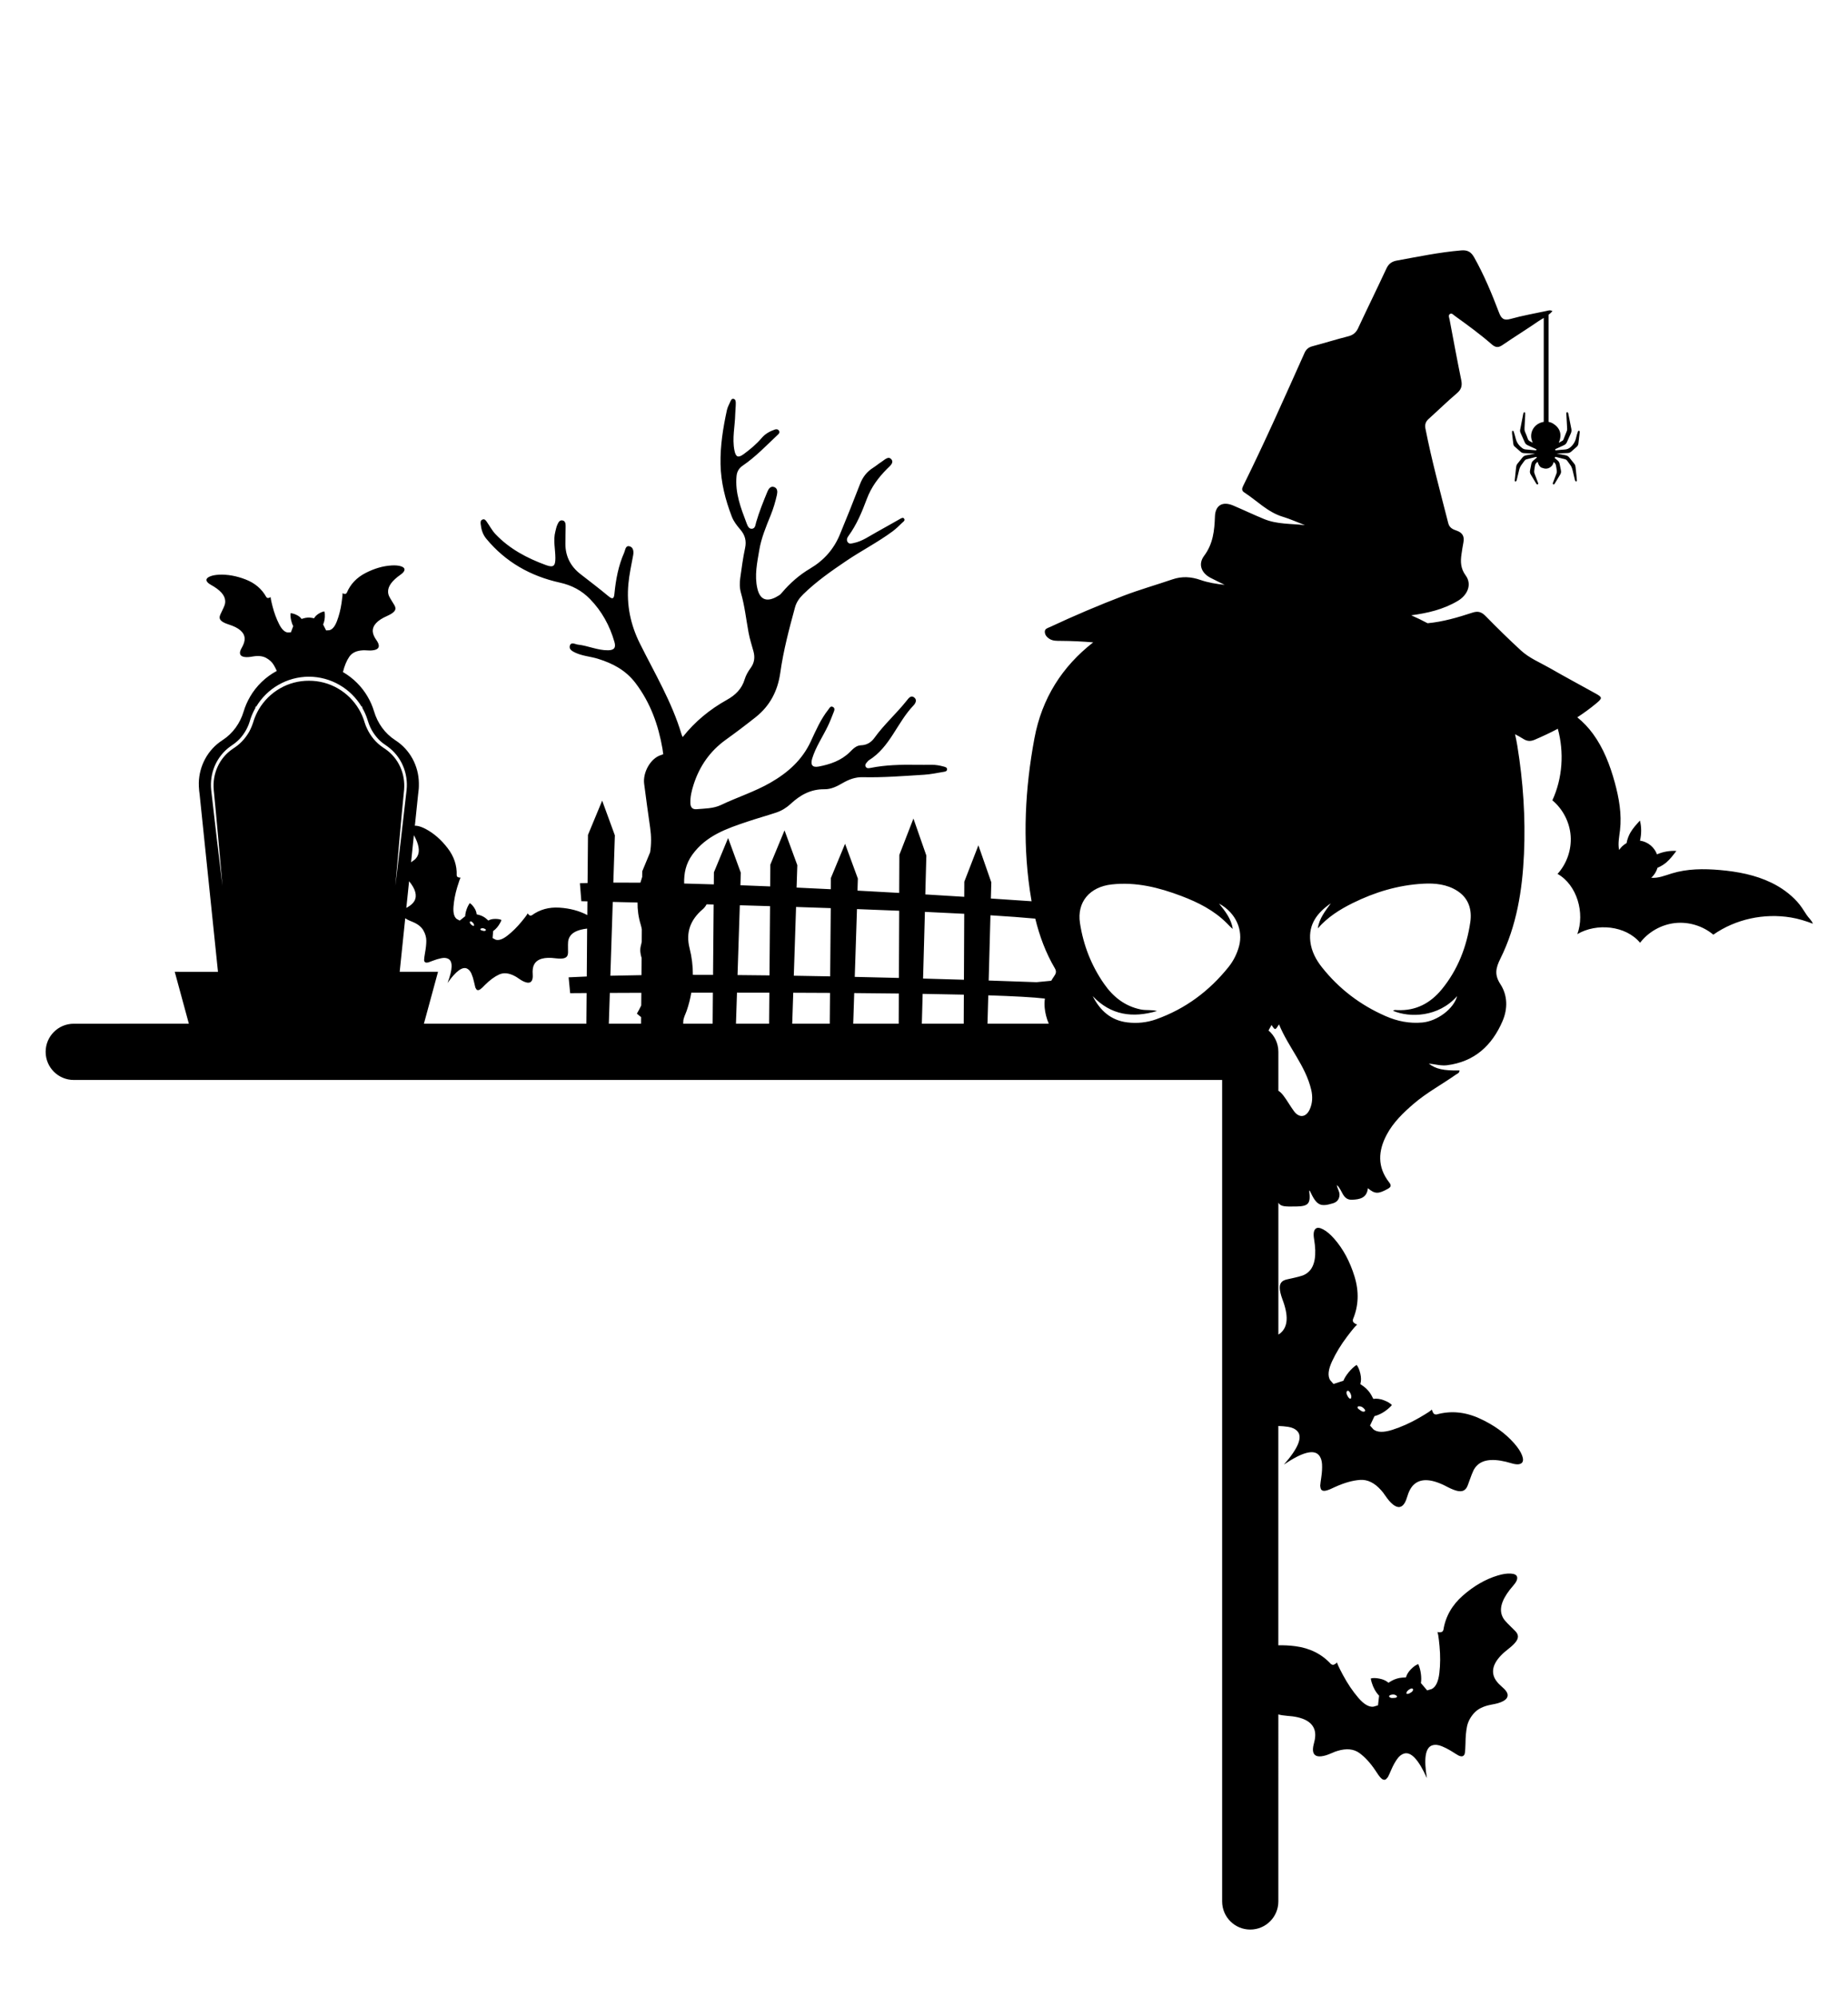 <?xml version="1.0" encoding="utf-8"?>
<!-- Generator: Adobe Illustrator 27.0.0, SVG Export Plug-In . SVG Version: 6.00 Build 0)  -->
<svg version="1.1" id="Layer_1" xmlns="http://www.w3.org/2000/svg" xmlns:xlink="http://www.w3.org/1999/xlink" x="0px" y="0px"
	 viewBox="0 0 1000 1080" style="enable-background:new 0 0 1000 1080;" xml:space="preserve">
<path d="M977.61,494.78c-1.62-2.47-3.08-4.9-5.09-7.11c-3.91-4.31-8.73-7.75-13.95-10.28c-8.66-4.21-18.3-6.03-27.9-6.87
	c-8.7-0.76-17.62-0.73-25.97,1.83c-3.66,1.12-7.47,2.73-11.18,2.35c0.41-0.37,0.8-0.77,1.16-1.2c1.06-1.27,1.8-2.7,2.23-4.19
	c1.93-0.75,3.82-2.07,4.81-2.92c2.08-1.79,3.74-4,5.4-6.19c-3.57-0.22-7.19,0.43-10.48,1.84c-0.68-1.83-1.83-3.5-3.43-4.84
	c-1.71-1.43-3.71-2.28-5.77-2.57c0.85-3.55,0.86-7.31-0.02-10.85c-1.86,2.02-3.73,4.06-5.12,6.42c-0.72,1.22-1.79,3.58-2.1,5.76
	c-1.23,0.68-2.35,1.58-3.3,2.72c-0.27,0.32-0.52,0.66-0.75,1c-0.75-3.4,0.07-7.17,0.48-10.72c1.02-8.67-0.55-17.46-2.86-25.88
	c-2.55-9.29-6.07-18.45-11.76-26.21c-2.43-3.32-5.28-6.35-8.49-8.93c3.55-2.32,6.99-4.81,10.28-7.56c3.36-2.8,3.35-3.25-0.35-5.31
	c-8.2-4.56-16.49-8.97-24.62-13.65c-5.34-3.07-11.19-5.41-15.77-9.61c-6.55-6.01-12.9-12.25-19.12-18.6
	c-2.17-2.22-4.07-2.89-7.11-1.9c-7.99,2.62-16.04,4.98-24.32,5.74c-2.89-1.55-5.84-2.97-8.86-4.29c8.71-1.16,17.25-3.07,25.23-7.8
	c5.17-3.07,7.83-8.85,4.23-13.76c-2.72-3.71-2.87-7.4-2.25-11.5c0.31-2.08,0.59-4.16,1.01-6.22c0.67-3.29-0.38-5.4-3.69-6.52
	c-1.93-0.65-3.84-1.49-4.47-3.96c-4.33-16.99-8.96-33.91-12.35-51.14c-0.43-2.17,0.03-3.78,1.69-5.27
	c5.15-4.62,10.09-9.48,15.36-13.95c2.43-2.06,2.93-4.12,2.31-7.1c-2.23-10.89-4.25-21.82-6.31-32.74c-0.19-1.01-0.9-2.37,0.3-3.05
	c0.95-0.53,1.8,0.55,2.57,1.11c6.82,4.91,13.62,9.84,19.95,15.37c2.05,1.79,3.59,1.89,5.83,0.36c6.42-4.39,13.05-8.48,19.46-12.89
	c0.91-0.62,1.88-1.17,2.85-1.74v56.19c-1.45,0.22-2.86,0.82-4.02,1.76c-0.91,0.75-1.61,1.66-2.11,2.73
	c-0.51,1.09-0.73,2.24-0.69,3.43c0.03,1.18,0.37,2.28,0.87,3.37c-0.98-0.63-2.26-0.79-2.7-2.16c-0.41-1.27-0.95-2.5-1.48-3.74
	c-0.33-0.77-0.31-1.55-0.27-2.35c0.08-1.58,0.17-3.16,0.25-4.75c0.05-0.95,0.14-1.89,0.11-2.85c-0.01-0.23-0.02-0.45-0.22-0.61
	h-0.45c-0.23,0.24-0.32,0.53-0.38,0.85c-0.55,2.84-1.1,5.68-1.67,8.52c-0.12,0.6-0.04,1.17,0.2,1.72c0.76,1.72,1.54,3.44,2.29,5.17
	c0.32,0.74,0.85,1.22,1.57,1.55c1.47,0.66,2.93,1.35,4.39,2.03c0.19,0.09,0.46,0.13,0.35,0.47c-0.1,0.32-0.32,0.27-0.58,0.24
	c-1.74-0.17-3.48-0.33-5.22-0.47c-0.64-0.05-1.21-0.24-1.73-0.61c-1.9-1.36-3.19-3.13-3.73-5.43c-0.28-1.19-0.65-2.35-1.02-3.51
	c-0.17-0.55-0.36-0.63-0.91-0.38v1.36c0.17,1.39,0.35,2.78,0.51,4.17c0.07,0.54,0.12,1.08,0.2,1.61c0.07,0.45,0.26,0.84,0.6,1.15
	c1.15,1.02,2.3,2.04,3.47,3.05c0.67,0.58,1.52,0.6,2.35,0.63c1.79,0.07,3.58,0.13,5.36,0.23c-1.6,0.29-3.2,0.61-4.79,0.9
	c-0.85,0.15-1.55,0.51-2.09,1.21c-0.9,1.15-1.82,2.29-2.75,3.42c-0.49,0.6-0.61,1.3-0.69,2.02c-0.24,2.31-0.48,4.61-0.72,6.92
	c-0.03,0.24,0.03,0.46,0.28,0.56c0.26,0.1,0.43-0.06,0.58-0.25s0.2-0.43,0.25-0.67c0.42-1.73,0.85-3.45,1.25-5.18
	c0.24-1.06,0.67-2.03,1.32-2.9c0.53-0.73,1.07-1.46,1.6-2.19c0.29-0.39,0.66-0.66,1.14-0.78c1.65-0.41,3.31-0.82,4.96-1.24
	c0.25-0.06,0.45-0.05,0.55,0.23v0c0.01,0.03,0,0.04,0,0.06c0,0.03,0.01,0.06,0,0.08c-0.63,0.53-1.27,1.06-1.9,1.57
	c-0.54,0.44-0.86,1.02-1.02,1.71c-0.26,1.21-0.49,2.43-0.73,3.64c-0.15,0.79-0.05,1.51,0.39,2.2c0.97,1.56,1.91,3.15,2.85,4.72
	c0.09,0.14,0.17,0.29,0.28,0.41c0.16,0.22,0.37,0.31,0.63,0.17c0.26-0.15,0.35-0.36,0.24-0.65c-0.65-1.71-1.27-3.42-1.94-5.12
	c-0.18-0.47-0.26-0.93-0.21-1.41c0.11-1.09,0.29-2.15,0.5-3.22c0.09-0.47,0.32-0.84,0.66-1.17c0.23-0.22,0.46-0.43,0.69-0.64
	c0.44,1.51,1.26,3.2,2.8,3.38h0.03c0.09,0.04,0.18,0.08,0.29,0.12c1.73,0.6,3.56-0.03,4.65-1.39c0.01-0.02,0.04-0.05,0.06-0.07
	c0.02-0.04,0.05-0.07,0.08-0.11c0.02-0.03,0.05-0.06,0.07-0.1c0.03-0.05,0.06-0.11,0.1-0.16c0.26-0.41,0.46-0.87,0.58-1.37
	c0.01-0.04,0.02-0.07,0.02-0.1c0.01-0.02,0.01-0.05,0.02-0.08c0.18,0.17,0.36,0.33,0.53,0.5c0.34,0.32,0.56,0.7,0.66,1.17
	c0.21,1.06,0.39,2.13,0.51,3.22c0.05,0.48-0.03,0.94-0.21,1.41c-0.67,1.7-1.3,3.41-1.94,5.12c-0.11,0.29-0.02,0.5,0.24,0.65
	c0.26,0.14,0.47,0.05,0.63-0.17c0.1-0.13,0.18-0.27,0.27-0.41c0.95-1.57,1.88-3.16,2.85-4.72c0.44-0.69,0.54-1.41,0.39-2.2
	c-0.23-1.21-0.47-2.43-0.73-3.64c-0.16-0.69-0.48-1.27-1.02-1.71c-0.53-0.44-1.06-0.88-1.6-1.33c0.05-0.23,0.08-0.38,0.08-0.38
	c0.08-0.29,0.28-0.3,0.53-0.24c1.65,0.42,3.31,0.82,4.96,1.24c0.45,0.11,0.83,0.36,1.11,0.74c0.56,0.77,1.12,1.54,1.69,2.3
	c0.97,1.27,1.26,2.79,1.62,4.28c0.32,1.29,0.61,2.58,0.91,3.87c0.05,0.19,0.1,0.38,0.23,0.53c0.15,0.18,0.32,0.35,0.58,0.25
	c0.26-0.1,0.29-0.31,0.27-0.56c-0.08-0.84-0.14-1.68-0.23-2.52c-0.17-1.57-0.35-3.14-0.5-4.72c-0.07-0.63-0.25-1.21-0.66-1.7
	c-0.92-1.13-1.85-2.27-2.75-3.42c-0.54-0.69-1.24-1.07-2.09-1.22c-1.58-0.28-3.16-0.59-4.75-0.92c1.46-0.06,2.92-0.13,4.38-0.19
	c0.59-0.02,1.18-0.02,1.76-0.07c0.71-0.06,1.3-0.34,1.82-0.8c0.97-0.87,1.94-1.73,2.92-2.57c0.54-0.47,0.84-1.03,0.92-1.76
	c0.2-1.96,0.45-3.92,0.68-5.88c0.02-0.15,0.02-0.3,0.02-0.45c0.01-0.28-0.04-0.52-0.38-0.57c-0.31-0.04-0.48,0.11-0.57,0.39
	c-0.33,1.03-0.72,2.05-0.93,3.12c-0.42,2.09-1.42,3.84-3.01,5.28c-0.96,0.87-2.03,1.29-3.31,1.35c-1.5,0.08-3,0.26-4.5,0.4
	c-0.23,0.02-0.45,0.08-0.55-0.23c-0.11-0.32,0.13-0.4,0.33-0.49c1.43-0.67,2.86-1.35,4.31-1.99c0.82-0.36,1.38-0.92,1.73-1.75
	c0.66-1.55,1.35-3.1,2.06-4.63c0.38-0.81,0.48-1.61,0.3-2.5c-0.57-2.74-1.09-5.49-1.64-8.24c-0.05-0.29-0.17-0.55-0.4-0.74h-0.45
	c-0.33,0.5-0.19,1.05-0.17,1.59c0.05,1.34,0.15,2.68,0.22,4.02c0.06,1.13,0.11,2.26,0.18,3.38c0.02,0.42-0.05,0.82-0.2,1.2
	c-0.6,1.53-1.21,3.05-1.82,4.58c-0.09,0.23-0.21,0.44-0.42,0.57c-0.67,0.4-1.36,0.78-2.08,1.2c1.79-4.36,0.9-7.9-3.1-10.4
	c-0.75-0.47-1.58-0.78-2.45-0.93v-57.93c0.74-0.56,1.45-1.19,2.09-1.95c-1.19-0.74-2.11-0.36-3.05-0.15
	c-6.52,1.42-13.12,2.53-19.53,4.33c-3.8,1.07-5.1-0.19-6.37-3.54c-3.86-10.16-8.03-20.18-13.38-29.7c-1.73-3.08-3.67-4.08-7.08-3.79
	c-11.73,0.99-23.21,3.39-34.75,5.49c-2.86,0.52-4.51,1.8-5.73,4.44c-4.99,10.75-10.24,21.38-15.25,32.12
	c-1.16,2.49-2.78,3.76-5.41,4.42c-6.46,1.64-12.83,3.64-19.28,5.35c-2.1,0.56-3.41,1.61-4.3,3.6
	c-10.81,24.11-21.49,48.28-33.23,71.96c-0.71,1.43-0.86,2.57,0.59,3.5c6.91,4.46,12.67,10.69,20.87,13.17
	c4.07,1.23,7.99,3,11.97,4.53c-7.46-0.84-15.08-0.41-22.11-3.3c-5.59-2.3-11.06-4.91-16.63-7.28c-5.82-2.48-9.74-0.19-9.95,5.89
	c-0.26,7.58-0.98,14.77-5.87,21.3c-3.4,4.54-1.44,9.34,3.53,11.9c2.51,1.3,5.07,2.52,7.6,3.77c-4.5-0.48-8.88-1.18-13.1-2.64
	c-5-1.74-9.93-2.11-15.18-0.31c-8.76,2.99-17.68,5.52-26.34,8.82c-13.5,5.16-26.8,10.82-39.89,16.94c-1.17,0.55-2.84,0.87-2.81,2.57
	c0.03,1.71,1.13,2.99,2.55,3.86c1.88,1.15,4.01,1.06,6.11,1.07c5.86,0.03,11.7,0.31,17.52,0.8c-16.71,13.03-27.74,30.13-31.8,51.91
	c-5.08,27.18-6.45,54.59-2.51,82.04c0.29,2.03,0.62,4.05,0.97,6.06c-5.33-0.37-12.85-0.88-22.03-1.48l0.24-8.74l-6.99-20.02
	l-7.62,19.65l-0.04,8.19c-6.54-0.41-13.6-0.84-21.07-1.29l0.57-21.01l-6.99-20.02l-7.62,19.65l-0.09,20.56
	c-7.29-0.42-14.84-0.83-22.57-1.24l0.21-6.5l-6.92-18.82l-7.68,18.52l-0.05,6.05c-6.12-0.31-12.3-0.6-18.51-0.89l0.4-12.12
	l-6.92-18.82l-7.68,18.52l-0.1,11.79c-5.39-0.23-10.77-0.44-16.1-0.64l0.22-6.74L394,453.22l-7.68,18.52l-0.05,6.54
	c-5.44-0.17-10.81-0.33-16.06-0.46c-0.13-5.48,0.84-10.64,4.42-15.59c7.48-10.33,18.53-14.1,29.73-17.86
	c5.17-1.74,10.44-3.19,15.61-4.91c2.92-0.97,5.6-2.59,7.83-4.67c5.2-4.86,10.98-8.06,18.34-7.96c3.59,0.05,6.76-1.55,9.81-3.33
	c3.35-1.95,6.88-3.28,10.84-3.19c11.14,0.26,22.24-0.64,33.34-1.33c3.47-0.22,6.91-0.95,10.35-1.53c0.81-0.13,1.94-0.25,2.01-1.33
	c0.07-1.08-1-1.34-1.82-1.56c-2.11-0.57-4.24-0.98-6.45-0.94c-3.06,0.05-6.11,0-7.71,0c-9.43-0.14-17.38,0.08-25.24,1.64
	c-1.05,0.21-2.32,0.5-2.89-0.77c-0.47-1.04,0.4-1.83,1.03-2.58c0.21-0.25,0.41-0.53,0.68-0.7c11.53-7.06,15.33-20.43,24.21-29.67
	c1.11-1.16,2.1-3.02,0.42-4.34c-1.79-1.41-3.05,0.39-4.01,1.61c-5.55,7.02-12.32,12.98-17.57,20.28c-1.67,2.32-4.05,3.87-7.2,3.96
	c-2.58,0.08-4.31,1.92-6.02,3.63c-4.69,4.66-10.66,6.69-16.91,7.88c-3.48,0.66-4.55-0.97-3.49-4.41c1.92-6.22,5.6-11.57,8.4-17.36
	c1.19-2.45,2.16-5,3.16-7.54c0.4-1,0.91-2.24-0.36-2.92c-1.37-0.73-1.87,0.64-2.51,1.45c-4.1,5.19-6.72,11.24-9.46,17.16
	c-4.66,10.06-12.34,16.86-21.77,22.3c-8.57,4.93-17.97,7.88-26.82,12.1c-4.09,1.95-8.7,1.9-13.16,2.28
	c-2.38,0.21-3.36-1.07-3.42-3.33c-0.1-3.44,0.71-6.74,1.74-9.95c3.19-9.95,8.86-18.13,17.43-24.28c5.49-3.94,10.89-8.03,16.19-12.23
	c7.72-6.13,11.92-14.22,13.29-23.98c1.68-12,4.78-23.71,7.97-35.38c0.77-2.84,2.41-5.09,4.48-7.11c7.06-6.89,15.08-12.49,23.23-18
	c8.23-5.56,17.1-10.09,25.09-16c1.83-1.36,3.48-2.98,5.11-4.57c0.63-0.61,1.9-1.3,1.09-2.36c-0.61-0.81-1.68-0.06-2.38,0.33
	c-4.1,2.26-8.13,4.66-12.25,6.89c-4.11,2.23-7.92,5.09-12.65,6.03c-1.19,0.24-2.43,0.72-3.26-0.57c-0.75-1.19-0.21-2.35,0.52-3.34
	c4.42-6.07,7.27-12.97,9.86-19.89c2.41-6.45,6.28-11.63,11.03-16.38c1.41-1.42,3.86-3.21,2.26-5.11c-1.65-1.96-3.71,0.36-5.38,1.42
	c-1.56,0.99-2.98,2.21-4.54,3.2c-3.36,2.12-5.58,5.03-7.02,8.76c-3.53,9.16-7.18,18.28-10.94,27.35
	c-3.26,7.89-8.62,13.95-16.05,18.34c-5.74,3.4-10.79,7.78-15.14,12.9c-0.49,0.58-1.02,1.18-1.65,1.58
	c-5.09,3.28-10.05,3.9-11.79-3.7c-1.62-7.05-0.11-13.88,1.04-20.75c1.11-6.61,3.71-12.76,6.2-18.92c1.44-3.56,2.52-7.21,3.35-10.93
	c0.37-1.68,0.38-3.55-1.46-4.23c-1.97-0.73-3.07,0.98-3.68,2.46c-2.24,5.44-4.45,10.91-6.1,16.57c-0.42,1.43-0.43,3.39-2.33,3.52
	c-1.61,0.11-2.31-1.58-2.79-2.86c-3.13-8.26-6.36-16.5-5.49-25.63c0.23-2.47,1.36-4.31,3.39-5.68c7.05-4.8,12.88-10.99,19.05-16.79
	c0.6-0.57,1.05-1.19,0.56-2c-0.53-0.88-1.4-1.01-2.3-0.69c-2.71,0.95-5.15,2.27-7.07,4.53c-2.84,3.34-6.21,6.15-9.72,8.73
	c-3.07,2.26-4.34,1.63-5.06-2.04c-1.29-6.56,0.31-13.04,0.44-19.56c0.04-1.96,0.3-3.92,0.3-5.87c0-0.93-0.05-2.17-1.24-2.4
	c-1.05-0.2-1.42,0.86-1.77,1.63c-0.67,1.49-1.47,2.97-1.81,4.54c-2.08,9.61-3.63,19.27-3.43,29.17c0.19,9.86,2.59,19.19,6.08,28.3
	c1.03,2.67,2.79,4.92,4.65,7.08c2.49,2.89,3.41,6.08,2.55,10c-1.16,5.32-1.84,10.75-2.61,16.14c-0.39,2.71-0.38,5.45,0.39,8.12
	c2.03,7.05,2.79,14.33,4.12,21.51c0.63,3.42,1.75,6.75,2.65,10.11c0.87,3.24,0.51,6.17-1.56,8.98c-1.34,1.82-2.55,3.9-3.19,6.05
	c-1.54,5.21-5.02,8.58-9.55,11.1c-9.33,5.2-17.39,11.8-23.99,20.16c-0.27-0.47-0.5-0.98-0.66-1.5
	c-5.19-17.4-14.49-32.94-22.51-49.04c-5.13-10.31-7.28-20.83-6.24-32.2c0.48-5.26,1.63-10.37,2.58-15.53c0.35-1.9,0.22-4.4-2.06-4.9
	c-2.12-0.46-2.17,2.05-2.79,3.45c-3.14,7.08-4.53,14.59-5.28,22.25c-0.25,2.54-0.88,3.26-3.22,1.32
	c-4.95-4.13-10.1-8.03-15.19-11.99c-5.32-4.14-8.1-9.55-8.12-16.31c-0.01-3.15,0.12-6.29,0.13-9.44c0.01-1.38-0.1-2.97-1.74-3.26
	c-1.63-0.28-2.26,1.28-2.8,2.47c-0.49,1.08-0.69,2.29-1,3.44c-1.28,4.78-0.04,9.56-0.01,14.34c0.02,4.35-0.96,5.43-5.06,3.93
	c-10.2-3.72-19.75-8.74-27.35-16.75c-1.84-1.94-3.12-4.4-4.67-6.61c-0.61-0.87-1.26-1.84-2.53-1.21c-0.96,0.48-0.9,1.51-0.81,2.39
	c0.3,2.89,1.13,5.61,3.01,7.88c10.44,12.65,24.01,20.27,39.82,23.76c6.47,1.43,11.81,4.26,16.31,8.87
	c6.42,6.57,10.7,14.41,13.24,23.23c0.92,3.21-0.24,4.45-3.45,4.49c-5.66,0.08-10.81-2.47-16.32-3.06c-1.47-0.16-3.62-1.65-4.35,0.54
	c-0.67,2.04,1.46,3.13,3.06,3.87c3.85,1.78,8.15,2.02,12.15,3.26c7.94,2.47,14.98,6.1,20.31,13.12
	c8.07,10.62,12.35,22.63,14.58,35.43c0.18,1.03,0.3,2.05,0.43,3.08c-0.38,0.14-0.76,0.29-1.16,0.41c-5.76,1.72-9.96,9.48-9.17,15.57
	c1.03,7.89,2.08,15.78,3.23,23.65c0.67,4.55,0.7,9.03-0.01,13.41l-4.25,10.25l-0.03,3.04c-0.36,1.04-0.69,2.08-0.98,3.12
	c-5.08-0.05-9.97-0.06-14.64-0.04l0.83-25.55L325.85,433l-7.68,18.52l-0.22,26.03c-1.41,0.03-2.8,0.07-4.15,0.12l0.78,9.71
	c0,0,1.17,0.02,3.29,0.07l-0.06,7.44c-4.35-2.31-9.37-3.65-15.05-4.02c-5.7-0.37-10.7,1.01-14.99,4.14
	c-0.45,0.2-0.82,0.22-1.09,0.08c-0.2-0.11-0.43-0.3-0.68-0.56c-0.25-0.27-0.43-0.47-0.53-0.61c0.17,0.18-0.92,1.69-3.27,4.55
	c-2.35,2.86-4.85,5.33-7.49,7.42c-2.64,2.09-4.82,2.85-6.53,2.29l-1.63-0.87l0.3-3.77c1.54-1.1,2.83-2.6,3.84-4.51
	c0.36-0.68,0.58-1.18,0.66-1.48c-0.75-0.4-1.87-0.6-3.35-0.6c-1.48,0-2.73,0.29-3.75,0.89c-0.24-0.21-0.61-0.54-1.11-0.99
	c-0.51-0.44-1.1-0.85-1.78-1.21c-0.68-0.36-1.35-0.63-2-0.8c-0.65-0.17-1.13-0.3-1.44-0.37c-0.07-1.17-0.53-2.38-1.36-3.61
	c-0.83-1.23-1.62-2.04-2.37-2.44c-0.72,1.02-1.3,2.19-1.75,3.53c-0.45,1.33-0.69,2.52-0.71,3.55l-2.96,2.36l-1.63-0.87
	c-1.42-1.11-2-3.34-1.74-6.7c0.26-3.36,0.92-6.81,1.97-10.35c1.06-3.54,1.71-5.3,1.95-5.26c-0.17,0-0.44-0.04-0.8-0.1
	c-0.36-0.06-0.64-0.15-0.85-0.25c-0.27-0.15-0.46-0.46-0.55-0.95c0.21-5.31-1.44-10.22-4.93-14.75c-3.49-4.52-7.41-7.95-11.77-10.27
	c-1.84-0.98-3.47-1.56-4.9-1.76c-0.38-0.05-0.72-0.07-1.03-0.05l1.75-16.83l0.24-2.07c0.12-0.84,0.17-1.69,0.18-2.49v-0.78
	c0-0.29,0.01-0.61,0-0.93c-0.14-9.28-4.81-18.05-12.75-23.13c-0.01-0.02-0.08-0.06-0.11-0.08c-5.54-3.59-9.51-9.17-11.39-15.51
	c-0.84-2.8-1.99-5.44-3.44-7.89c0,0,0,0,0-0.02c-3.18-5.49-7.76-10.05-13.22-13.26c-0.06-0.03-0.12-0.08-0.18-0.11
	c0.84-3.41,1.99-6.18,3.45-8.29c1.45-2.13,3.89-3.29,7.32-3.47c0.73-0.05,1.32-0.03,1.76,0.02c1.32,0.08,2.24,0.09,2.74,0.06
	c2.84-0.15,4.23-1.02,4.14-2.63c-0.05-0.79-0.46-1.76-1.25-2.89c-1.26-1.76-1.93-3.33-2.01-4.71c-0.18-3.29,2.4-6.08,7.77-8.43
	c1.64-0.75,2.8-1.44,3.5-2.11c0.7-0.65,1.03-1.34,0.99-2.07c-0.03-0.52-0.23-1.08-0.58-1.67c-0.36-0.61-0.74-1.22-1.14-1.86
	c-0.73-1.14-1.26-2.07-1.64-2.83c-0.37-0.75-0.58-1.55-0.62-2.43c-0.15-2.98,2.08-6.1,6.74-9.35c1.47-1.02,2.19-1.98,2.14-2.86
	c-0.03-0.71-0.68-1.29-1.95-1.7c-1.28-0.4-2.92-0.55-4.96-0.44c-4.67,0.26-9.4,1.63-14.21,4.11c-4.81,2.49-8.17,6.05-10.11,10.69
	c-0.27,0.38-0.56,0.58-0.85,0.59c-0.21,0.02-0.49-0.03-0.82-0.12c-0.33-0.09-0.58-0.17-0.73-0.23c0.23,0.06,0.08,1.83-0.43,5.28
	c-0.52,3.47-1.32,6.69-2.45,9.67c-1.11,2.98-2.51,4.67-4.17,5.05l-1.75,0.09l-1.6-3.19c0.72-1.64,1.02-3.5,0.91-5.54
	c-0.05-0.73-0.11-1.23-0.2-1.52c-0.81,0.05-1.8,0.43-3.01,1.14c-1.2,0.73-2.07,1.58-2.6,2.56c-0.29-0.06-0.76-0.14-1.38-0.26
	c-0.62-0.11-1.31-0.14-2.04-0.11c-0.73,0.05-1.4,0.15-2.01,0.33c-0.61,0.18-1.06,0.3-1.35,0.4c-0.62-0.91-1.58-1.67-2.86-2.25
	c-1.28-0.59-2.31-0.87-3.12-0.82c-0.08,1.17,0.03,2.4,0.32,3.71c0.29,1.29,0.67,2.37,1.16,3.22l-1.25,3.36l-1.75,0.09
	c-1.69-0.2-3.26-1.73-4.68-4.58c-1.43-2.84-2.59-5.96-3.47-9.35c-0.88-3.39-1.2-5.13-0.99-5.2c-0.14,0.08-0.38,0.18-0.7,0.3
	s-0.59,0.2-0.81,0.21c-0.29,0.01-0.59-0.15-0.91-0.5c-2.42-4.41-6.16-7.59-11.19-9.54c-5.05-1.96-9.9-2.81-14.57-2.57
	c-1.96,0.11-3.57,0.43-4.82,0.97s-1.86,1.19-1.83,1.9c0.06,0.88,0.87,1.75,2.45,2.62c4.97,2.74,7.54,5.6,7.7,8.58
	c0.05,0.88-0.06,1.7-0.35,2.49c-0.29,0.78-0.73,1.76-1.32,2.97c-0.33,0.68-0.64,1.34-0.94,1.98c-0.29,0.64-0.43,1.22-0.4,1.72
	c0.05,0.73,0.44,1.38,1.2,1.96c0.76,0.58,1.99,1.16,3.71,1.72c5.58,1.75,8.46,4.26,8.64,7.54c0.06,1.38-0.43,3.03-1.49,4.91
	c-0.74,1.28-1.1,2.28-1.05,3.01c0.09,1.6,1.58,2.33,4.5,2.18c0.5-0.03,1.41-0.15,2.72-0.37c2.83-0.46,5.14-0.17,6.95,0.82
	c1.81,1,3.18,2.27,4.09,3.79c0.56,0.93,1.13,2.02,1.67,3.24c-6.02,3.22-11.06,8.08-14.49,13.98c0,0.02,0,0.02,0,0.02
	c-1.43,2.45-2.6,5.1-3.44,7.89c-1.89,6.34-5.84,11.92-11.39,15.51c-0.03,0.02-0.08,0.06-0.11,0.08
	c-7.92,5.08-12.59,13.86-12.78,23.13c0,0.32,0,0.64,0.02,0.93c0,0.27-0.02,0.52,0,0.78c0.05,0.81,0.09,1.66,0.18,2.49l0.26,2.07
	l9.92,95.84H94.56l7.64,28.08H39.91c-8.4,0-15.21,6.81-15.21,15.21c0,8.4,6.81,15.21,15.21,15.21h621.42v444.26
	c0,8.4,6.81,15.21,15.21,15.21c8.4,0,15.21-6.81,15.21-15.21V927.18c1.21,0.35,2.79,0.6,4.75,0.76c8.51,0.54,13.46,3.1,14.85,7.69
	c0.59,1.94,0.45,4.43-0.41,7.47c-0.52,1.94-0.62,3.47-0.28,4.59c0.68,2.24,3.01,2.76,6.98,1.56c0.71-0.22,1.96-0.7,3.73-1.46
	c0.58-0.29,1.38-0.59,2.4-0.89c4.79-1.45,8.71-1.08,11.77,1.11c3.06,2.19,6.01,5.41,8.85,9.67c1.1,1.78,2.05,3.08,2.85,3.89
	c0.8,0.81,1.56,1.11,2.27,0.9c0.41-0.12,0.93-0.61,1.56-1.47c0.36-0.66,0.97-2.02,1.86-4.07c0.88-2.05,1.89-3.88,3.01-5.5
	c1.12-1.62,2.4-2.65,3.82-3.08c3.77-1.14,7.89,3.28,12.37,13.28c-1.79-10.69-0.8-16.61,2.97-17.75c1.53-0.46,3.28-0.27,5.26,0.57
	c1.98,0.85,3.8,1.8,5.45,2.85c1.66,1.06,2.82,1.76,3.48,2.12c0.9,0.4,1.6,0.52,2.11,0.36c0.71-0.22,1.14-0.82,1.29-1.81
	c0.15-0.99,0.25-2.66,0.32-5.02c0.03-3.57,0.3-6.63,0.81-9.17c0.51-2.55,1.75-4.95,3.74-7.22c1.98-2.27,5.02-3.8,9.12-4.6
	c1.9-0.35,3.2-0.64,3.91-0.85c4.08-1.24,5.78-2.97,5.1-5.22c-0.31-1.02-1.28-2.22-2.93-3.62c-2.4-2.05-3.9-4.05-4.48-5.99
	c-1.39-4.59,1.31-9.46,8.08-14.63c2.07-1.63,3.48-3.03,4.23-4.2c0.76-1.17,0.98-2.27,0.67-3.29c-0.22-0.71-0.68-1.43-1.41-2.16
	c-0.72-0.73-1.47-1.47-2.26-2.24c-1.41-1.35-2.51-2.49-3.29-3.43c-0.78-0.93-1.36-2.01-1.73-3.23c-1.26-4.18,0.83-9.37,6.29-15.59
	c1.74-1.97,2.42-3.57,2.05-4.79c-0.31-1.02-1.45-1.59-3.44-1.71c-1.98-0.12-4.35,0.23-7.1,1.07c-6.52,1.98-12.75,5.56-18.69,10.75
	c-5.94,5.19-9.48,11.41-10.62,18.65c-0.25,0.63-0.58,1.01-0.99,1.14c-0.31,0.09-0.71,0.13-1.22,0.12c-0.51-0.01-0.87-0.04-1.11-0.08
	c0.34,0.01,0.75,2.56,1.23,7.64c0.48,5.08,0.45,9.93-0.1,14.55c-0.55,4.62-1.93,7.49-4.15,8.6l-2.45,0.74l-3.38-3.98
	c0.24-1.41,0.24-3.08-0.01-5c-0.25-1.93-0.72-3.67-1.42-5.24c-1.12,0.34-2.41,1.23-3.86,2.67c-1.45,1.44-2.39,2.95-2.8,4.52
	c-0.44,0.02-1.12,0.06-2.05,0.12c-0.93,0.06-1.9,0.24-2.92,0.55c-1.02,0.31-1.93,0.7-2.74,1.16c-0.8,0.47-1.39,0.81-1.77,1.04
	c-1.22-1.08-2.83-1.81-4.84-2.21c-2.01-0.39-3.57-0.42-4.7-0.08c0.02,0.44,0.19,1.17,0.49,2.19c0.86,2.85,2.2,5.23,4,7.13l-0.6,5.19
	l-2.45,0.74c-2.47,0.3-5.21-1.31-8.23-4.85c-3.02-3.53-5.73-7.55-8.16-12.05c-2.42-4.5-3.49-6.84-3.22-7.04
	c-0.17,0.16-0.47,0.39-0.88,0.68c-0.41,0.29-0.77,0.48-1.08,0.58c-0.41,0.12-0.89-0.01-1.45-0.39c-4.97-5.39-11.37-8.6-19.19-9.63
	c-3.2-0.42-6.29-0.57-9.27-0.49V771.2c1.69,0.04,3.42,0.16,5.23,0.44c2.3,0.35,4.01,1.17,5.15,2.46c2.81,3.19,0.35,9.18-7.37,17.96
	c9.78-6.62,16.07-8.34,18.88-5.15c1.06,1.21,1.65,2.87,1.76,4.99c0.11,2.12-0.02,4.37-0.37,6.75c-0.35,2.38-0.56,3.97-0.61,4.78
	c0.09,1.14,0.29,1.89,0.59,2.23c0.53,0.6,1.39,0.76,2.59,0.47c1.2-0.29,2.8-0.94,4.82-1.95c5.02-2.28,9.56-3.56,13.61-3.83
	c4.04-0.27,7.85,1.62,11.42,5.67c0.76,0.86,1.32,1.59,1.69,2.18c1.19,1.7,2.06,2.86,2.59,3.46c2.96,3.36,5.39,4.21,7.28,2.54
	c0.95-0.83,1.73-2.29,2.35-4.37c0.94-3.28,2.23-5.64,3.87-7.08c3.88-3.42,9.87-2.95,17.98,1.39c2.52,1.3,4.53,2.06,6.02,2.27
	c1.49,0.22,2.67-0.05,3.53-0.81c0.6-0.53,1.1-1.31,1.49-2.35c0.39-1.03,0.78-2.11,1.18-3.22c0.7-1.99,1.33-3.58,1.89-4.76
	c0.56-1.18,1.36-2.23,2.4-3.14c3.53-3.11,9.57-3.38,18.11-0.8c2.71,0.83,4.59,0.78,5.62-0.13c0.86-0.76,0.93-2.12,0.2-4.08
	c-0.73-1.96-2.16-4.15-4.28-6.56c-4.86-5.52-11.16-10.03-18.91-13.53c-7.75-3.5-15.44-4.2-23.06-2.08
	c-0.74,0.04-1.26-0.12-1.56-0.46c-0.23-0.26-0.45-0.64-0.66-1.14c-0.21-0.5-0.35-0.88-0.42-1.13c0.14,0.33-2.17,1.87-6.95,4.62
	c-4.77,2.75-9.55,4.88-14.32,6.41c-4.78,1.53-8.21,1.45-10.3-0.23l-1.82-2.07l2.4-5.09c2.73-0.72,5.3-2.14,7.72-4.27
	c0.86-0.76,1.43-1.33,1.7-1.72c-0.84-0.95-2.29-1.81-4.35-2.6c-2.07-0.78-3.96-1.02-5.69-0.73c-0.22-0.42-0.56-1.07-1.03-1.96
	c-0.47-0.88-1.09-1.76-1.85-2.62c-0.76-0.86-1.55-1.58-2.36-2.16c-0.82-0.58-1.42-1.01-1.81-1.27c0.51-1.68,0.51-3.59,0-5.74
	c-0.52-2.15-1.19-3.7-2.02-4.64c-1.53,1.04-2.96,2.38-4.28,4c-1.32,1.62-2.28,3.15-2.85,4.58l-5.36,1.73l-1.82-2.07
	c-1.4-2.29-1.04-5.7,1.08-10.24c2.12-4.54,4.84-9.01,8.17-13.39c3.33-4.39,5.15-6.49,5.47-6.3c-0.24-0.1-0.59-0.28-1.06-0.56
	c-0.47-0.27-0.82-0.54-1.05-0.8c-0.3-0.35-0.39-0.88-0.26-1.6c3.07-7.29,3.35-15,0.86-23.13c-2.49-8.13-6.17-14.96-11.02-20.47
	c-2.05-2.33-4.02-4-5.91-5.01c-1.89-1.01-3.26-1.14-4.13-0.38c-1.03,0.91-1.32,2.77-0.84,5.56c1.47,8.8,0.44,14.76-3.09,17.87
	c-1.03,0.91-2.17,1.57-3.42,1.98c-1.25,0.41-2.9,0.83-4.96,1.27c-1.16,0.25-2.27,0.51-3.34,0.76c-1.08,0.26-1.91,0.65-2.52,1.18
	c-0.86,0.76-1.28,1.89-1.25,3.4c0.03,1.51,0.52,3.59,1.49,6.26c3.28,8.59,2.98,14.59-0.9,18.01c-0.39,0.34-0.84,0.66-1.32,0.95
	v-71.31c1.27,2.14,3.47,2.12,9.25,2.05h0.3c6.72-0.09,7.99-1.55,7.15-8.26c-0.01-0.12,0.14-0.26,0.23-0.41
	c3.7,8.03,5.6,9.07,12.58,6.95c2.08-0.62,3.26-1.96,3.54-4.08c0.29-2.02-1.1-3.7-1.44-5.8c3.12,2.56,3,8.15,8.24,7.94
	c4.06-0.15,8.03-0.85,8.58-6.24c3.82,3.22,5.63,3.19,10.74,0.37c1.75-0.97,2.1-1.81,0.79-3.5c-6.49-8.3-6.05-17.02-1.29-25.9
	c3.57-6.66,8.91-11.77,14.54-16.62c7.04-6.05,15.23-10.42,22.78-15.73c0.79-0.56,2.04-0.88,2.02-2.3
	c-8.52,0.18-12.96-0.79-16.62-3.71c3.38,0.32,6.54,1.29,9.8,0.9c14.88-1.87,24.41-10.62,30.12-23.91c2.87-6.72,2.75-13.9-1.17-19.93
	c-3.35-5.13-2.51-8.76,0-13.84c8.81-17.75,11.88-36.99,12.76-56.57c0.88-19.62-0.44-39.14-3.6-58.51c-0.35-2.12-0.76-4.2-1.23-6.26
	c1.49,0.79,2.98,1.57,4.39,2.48c2.08,1.34,3.94,1.48,6.23,0.5c4.27-1.83,8.45-3.79,12.52-5.94c3.47,12.73,2.58,26.69-2.95,38.71
	c5.72,4.74,9.38,11.88,9.9,19.29c0.52,7.41-2.1,14.99-7.1,20.49c10.56,5.96,14.88,21.19,10.71,32.57
	c10.45-6.15,26.2-4.65,33.95,4.68c4.51-5.9,11.5-9.84,18.88-10.66c7.38-0.82,15.06,1.51,20.76,6.28c12.06-8.45,27.5-11.71,41.98-9.3
	c4.11,0.68,8.02,1.9,11.9,3.37C980.31,497.69,978.68,496.42,977.61,494.78z M259.93,502.48c0-0.17,0.26-0.32,0.76-0.45
	c0.5-0.12,1.09-0.01,1.78,0.36c0.34,0.18,0.49,0.39,0.45,0.63c-0.01,0.17-0.16,0.31-0.48,0.4c-0.31,0.09-0.66,0.09-1.03-0.03
	l-1.03-0.29C259.97,502.89,259.82,502.68,259.93,502.48z M254.34,498.45c0.28-0.37,0.8-0.19,1.54,0.56c0.33,0.36,0.54,0.7,0.62,1.05
	c0.08,0.35,0.06,0.54-0.04,0.57c-0.07,0.14-0.27,0.14-0.6,0.01c-0.33-0.13-0.66-0.37-0.99-0.72c-0.31-0.25-0.5-0.53-0.6-0.84
	C254.17,498.76,254.19,498.55,254.34,498.45z M223.96,451.65c2.7,4.88,3.37,8.66,1.94,11.34c-0.44,0.82-1,1.5-1.68,2.05
	c-0.47,0.38-1.07,0.81-1.78,1.29L223.96,451.65z M224.29,487.17c-0.69,1.29-2.03,2.5-4.03,3.62c-0.14,0.08-0.26,0.16-0.39,0.24
	l1.5-14.46C224.82,480.77,225.81,484.31,224.29,487.17z M117.26,453.16l-2.98-25.95c-0.47-4.41,0.2-9,1.98-13.13
	c1.8-4.11,4.68-7.76,8.37-10.39c0.93-0.68,1.8-1.22,2.6-1.86c0.82-0.65,1.6-1.35,2.33-2.1c1.44-1.51,2.68-3.24,3.68-5.07
	c0.49-0.93,0.93-1.87,1.32-2.84c0.38-0.99,0.67-1.96,1-3.06c0.68-2.04,1.6-4.02,2.63-5.87l0.05-0.73h0.41
	c2.89-4.79,7-8.9,11.86-11.68c5-2.95,10.83-4.5,16.64-4.52c5.83,0.02,11.64,1.57,16.64,4.52c4.88,2.81,8.97,6.89,11.88,11.68h0.4
	l0.01,0.73c1.08,1.86,1.96,3.83,2.63,5.87c0.37,1.1,0.65,2.07,1.03,3.06c0.38,0.97,0.81,1.92,1.31,2.84
	c1.02,1.84,2.27,3.56,3.7,5.07c0.72,0.75,1.51,1.44,2.31,2.1c0.84,0.64,1.67,1.17,2.62,1.86c3.68,2.63,6.59,6.28,8.35,10.39
	c1.8,4.12,2.46,8.72,1.99,13.13l-2.98,25.95l-3.1,25.9l2.3-25.99c0.75-8.67,1.57-17.34,2.43-25.98c0.35-4.23-0.35-8.52-2.1-12.35
	c-1.73-3.83-4.49-7.18-7.94-9.57c-0.82-0.56-1.81-1.19-2.69-1.89c-0.9-0.7-1.76-1.44-2.54-2.27c-1.57-1.61-2.89-3.45-4-5.43
	c-0.53-0.99-1-2.01-1.45-3.06c-0.4-1.03-0.74-2.14-1.06-3.15c-0.68-1.98-1.57-3.91-2.62-5.73h-0.01c-2.75-4.7-6.75-8.67-11.48-11.36
	c-4.73-2.74-10.18-4.15-15.62-4.12c-5.45-0.03-10.89,1.38-15.62,4.12c-4.73,2.69-8.73,6.66-11.5,11.36
	c-1.06,1.83-1.95,3.76-2.63,5.73c-0.32,1-0.64,2.11-1.07,3.15c-0.41,1.05-0.9,2.07-1.41,3.06c-1.13,1.98-2.46,3.82-4.03,5.43
	c-0.79,0.82-1.63,1.57-2.53,2.27c-0.88,0.7-1.87,1.31-2.69,1.89c-3.45,2.39-6.24,5.73-7.95,9.57c-1.75,3.83-2.45,8.12-2.07,12.35
	c0.84,8.64,1.66,17.31,2.42,25.98l2.3,25.99L117.26,453.16z M317.52,528.1c-3.43,0.13-6.72,0.28-9.82,0.45l0.83,8.57
	c0,0,3.23-0.02,8.92-0.06l-0.14,16.57h-87.92l7.64-28.08h-20.75l3-28.95c0.37,0.26,0.78,0.52,1.27,0.78
	c0.48,0.25,1.36,0.64,2.66,1.16c2.8,1.14,4.74,2.66,5.84,4.55c1.09,1.89,1.64,3.78,1.64,5.66c0,1.88-0.24,4.09-0.71,6.63
	c-0.29,1.68-0.45,2.89-0.48,3.61c-0.04,0.72,0.18,1.21,0.66,1.47c0.34,0.18,0.86,0.19,1.55,0.04c0.52-0.16,1.44-0.5,2.77-1.02
	c1.32-0.52,2.75-0.94,4.28-1.26c1.53-0.32,2.8-0.21,3.82,0.33c2.52,1.34,2.39,5.69-0.39,13.03c4.58-6.47,8.13-9.04,10.65-7.7
	c0.95,0.51,1.71,1.42,2.28,2.72c0.57,1.31,1.02,2.75,1.36,4.33c0.34,1.58,0.59,2.63,0.75,3.15c0.33,0.7,0.63,1.12,0.9,1.27
	c0.48,0.25,1.06,0.15,1.74-0.32c0.68-0.46,1.54-1.25,2.57-2.37c2.62-2.62,5.17-4.5,7.65-5.63c2.48-1.13,5.32-0.84,8.52,0.87
	c0.68,0.36,1.21,0.69,1.58,0.97c1.15,0.79,1.97,1.31,2.44,1.56c2.66,1.41,4.38,1.37,5.18-0.13c0.4-0.75,0.55-1.85,0.45-3.3
	c-0.18-2.28,0.07-4.07,0.76-5.36c1.63-3.06,5.51-4.19,11.63-3.38c1.89,0.22,3.33,0.22,4.32,0.01c0.99-0.22,1.66-0.66,2.03-1.35
	c0.25-0.48,0.38-1.09,0.38-1.83c0-0.74-0.01-1.51-0.02-2.3c-0.03-1.41-0.01-2.56,0.06-3.44c0.07-0.88,0.33-1.73,0.76-2.54
	c1.34-2.52,4.53-4.05,9.53-4.62L317.52,528.1z M346.98,543.76c-0.73,1.51-1.5,2.99-2.34,4.44c0.75,0.64,1.51,1.27,2.29,1.88
	l-0.03,3.54h-17.45l0.54-16.63c4.99-0.02,10.74-0.05,17.05-0.07L346.98,543.76z M347.26,509.35c-0.12,0.64-0.25,1.28-0.43,1.92
	c-0.66,2.34-0.34,4.61,0.36,6.8l-0.08,9.3c-5.83,0.08-11.46,0.18-16.83,0.32l1.3-39.92c3.92,0.09,8.41,0.2,13.41,0.32
	c-0.06,3.9,0.47,7.86,1.7,11.9c0.26,0.87,0.47,1.74,0.61,2.62L347.26,509.35z M385.63,553.63H369.7c0.03-0.36,0.05-0.72,0.04-1.1
	c-0.01-1.96,1.16-3.94,1.84-5.9c1.12-3.25,1.94-6.51,2.5-9.78c3.8-0.01,7.7-0.01,11.68-0.01L385.63,553.63z M385.85,527.24
	c-3.67-0.02-7.32-0.02-10.92-0.03c0.01-4.77-0.55-9.57-1.78-14.4c-2.17-8.55,0.46-15.4,7.04-21.01c0.93-0.79,1.64-1.73,2.17-2.74
	c1.26,0.03,2.53,0.07,3.81,0.11L385.85,527.24z M416.18,553.63h-17.93l0.55-16.79c5.74,0,11.59,0.01,17.52,0.02L416.18,553.63z
	 M416.39,527.5c-5.78-0.07-11.55-0.13-17.29-0.18l1.23-37.75c5.35,0.16,10.82,0.32,16.36,0.49L416.39,527.5z M449,553.63h-20.31
	l0.55-16.74c6.62,0.02,13.28,0.05,19.9,0.09L449,553.63z M449.22,528.03c-6.49-0.13-13.06-0.24-19.67-0.35l1.22-37.18
	c6.23,0.2,12.5,0.41,18.77,0.63L449.22,528.03z M486.31,553.63H461.7l0.54-16.56c8.21,0.06,16.3,0.14,24.14,0.24L486.31,553.63z
	 M486.42,528.88c-7.66-0.2-15.66-0.39-23.89-0.57l1.2-36.66c7.74,0.29,15.39,0.59,22.85,0.9L486.42,528.88z M521.5,553.63h-22.67
	l0.44-16.14c7.84,0.12,15.33,0.26,22.3,0.43L521.5,553.63z M521.61,529.86c-6.75-0.21-14.18-0.42-22.11-0.64l0.99-36.07
	c7.42,0.34,14.55,0.68,21.28,1.04L521.61,529.86z M534.36,553.63l0.42-15.34c13.8,0.44,24.56,1.02,30.63,1.75
	c-0.21,1.61-0.26,3.25-0.11,4.94c0.27,2.96,1.05,5.87,2.21,8.65H534.36z M570.32,528.1c-0.53,0.75-1.02,1.53-1.48,2.31l-7.97,0.77
	c0,0-9.84-0.38-25.87-0.9l0.96-35.28c9.45,0.58,17.68,1.19,24.25,1.81c2.3,9.36,5.62,18.42,10.62,26.9
	C571.86,525.46,571.35,526.64,570.32,528.1z M761.21,915.1c0.2-0.45,0.57-0.87,1.12-1.26c1.2-0.81,1.95-0.92,2.23-0.34
	c0.16,0.17,0.14,0.46-0.07,0.86c-0.21,0.4-0.56,0.73-1.04,0.98c-0.55,0.39-1.06,0.63-1.54,0.72c-0.47,0.09-0.74,0.03-0.8-0.17
	C760.98,915.81,761.01,915.55,761.21,915.1z M752.5,916.65c1.02-0.31,1.85-0.31,2.5-0.01c0.65,0.3,0.95,0.57,0.91,0.81
	c0.09,0.31-0.17,0.55-0.78,0.74l-1.47,0.11c-0.54,0.05-1.01-0.03-1.41-0.24c-0.4-0.21-0.58-0.44-0.54-0.67
	C751.73,917.05,751.99,916.8,752.5,916.65z M734.72,760.8c0.1-0.24,0.53-0.31,1.3-0.22c0.77,0.09,1.53,0.56,2.29,1.43
	c0.38,0.43,0.48,0.8,0.3,1.12c-0.1,0.24-0.39,0.34-0.87,0.31c-0.49-0.03-0.96-0.22-1.43-0.58l-1.28-0.94
	C734.56,761.4,734.46,761.02,734.72,760.8z M729.04,752.26c0.59-0.37,1.21,0.16,1.85,1.58c0.28,0.67,0.39,1.27,0.31,1.79
	c-0.08,0.53-0.2,0.78-0.35,0.77c-0.17,0.15-0.45,0.05-0.84-0.3c-0.39-0.35-0.72-0.86-1-1.53c-0.3-0.51-0.42-1-0.39-1.49
	C728.65,752.6,728.79,752.32,729.04,752.26z M664.79,522.98c-10.46,13.02-23.39,22.66-39.21,28.28c-5.08,1.8-10.33,2.3-15.61,1.66
	c-8.9-1.1-14.72-6.42-18.68-14.21c9.84,10.43,21.72,11.91,34.8,8.06c-2.86-0.79-5.81-0.24-8.7-0.82
	c-8.68-1.75-15.07-6.84-19.97-13.9c-6.89-9.89-11.19-20.91-13.02-32.81c-1.75-11.39,5.25-19.61,17.17-20.93
	c13.19-1.46,25.58,1.67,37.72,6.27c9.05,3.44,17.66,7.74,24.61,14.74c1.03,1.03,1.99,2.14,3.19,3.04c-0.84-5.45-4.08-9.55-7.45-13.7
	c9.46,5.16,13.08,14.66,10.86,22.98C669.38,515.81,667.47,519.63,664.79,522.98z M708.79,599.83c-1.96,4.47-5.72,4.99-8.59,1.11
	c-1.99-2.68-3.59-5.64-5.61-8.3c-1-1.31-1.93-2.22-2.83-2.74v-21.06c0-4.63-2.07-8.76-5.33-11.55c0.55-0.99,1.09-1.98,1.63-2.97
	c1.96,2.97,1.96,2.97,4.05-0.33c5.07,12.41,14.37,22.34,17.43,35.42C710.36,592.91,710.27,596.47,708.79,599.83z M795.61,498.76
	c-1.98,13.34-6.74,25.66-15.38,36.22c-6.19,7.57-14.07,11.77-24.09,11.3c-0.76-0.03-1.6-0.26-2.3,0.38
	c8.97,3.8,24.49,3.54,34.65-7.95c-1.81,6.84-10.72,13.55-18.86,14.28c-6.94,0.62-13.51-0.68-19.85-3.47
	c-13.64-5.96-25.17-14.71-34.42-26.37c-3.24-4.08-5.69-8.67-6.31-13.96c-1.1-9.43,3.86-15.67,11.1-20.67
	c-3,4.17-6.3,8.15-7.04,13.57c5.26-6.07,11.82-10.19,18.83-13.67c12.03-5.95,24.7-9.77,38.15-10.5c6.4-0.37,12.84,0.27,18.47,3.86
	C794.78,485.76,796.6,491.98,795.61,498.76z"/>
</svg>
